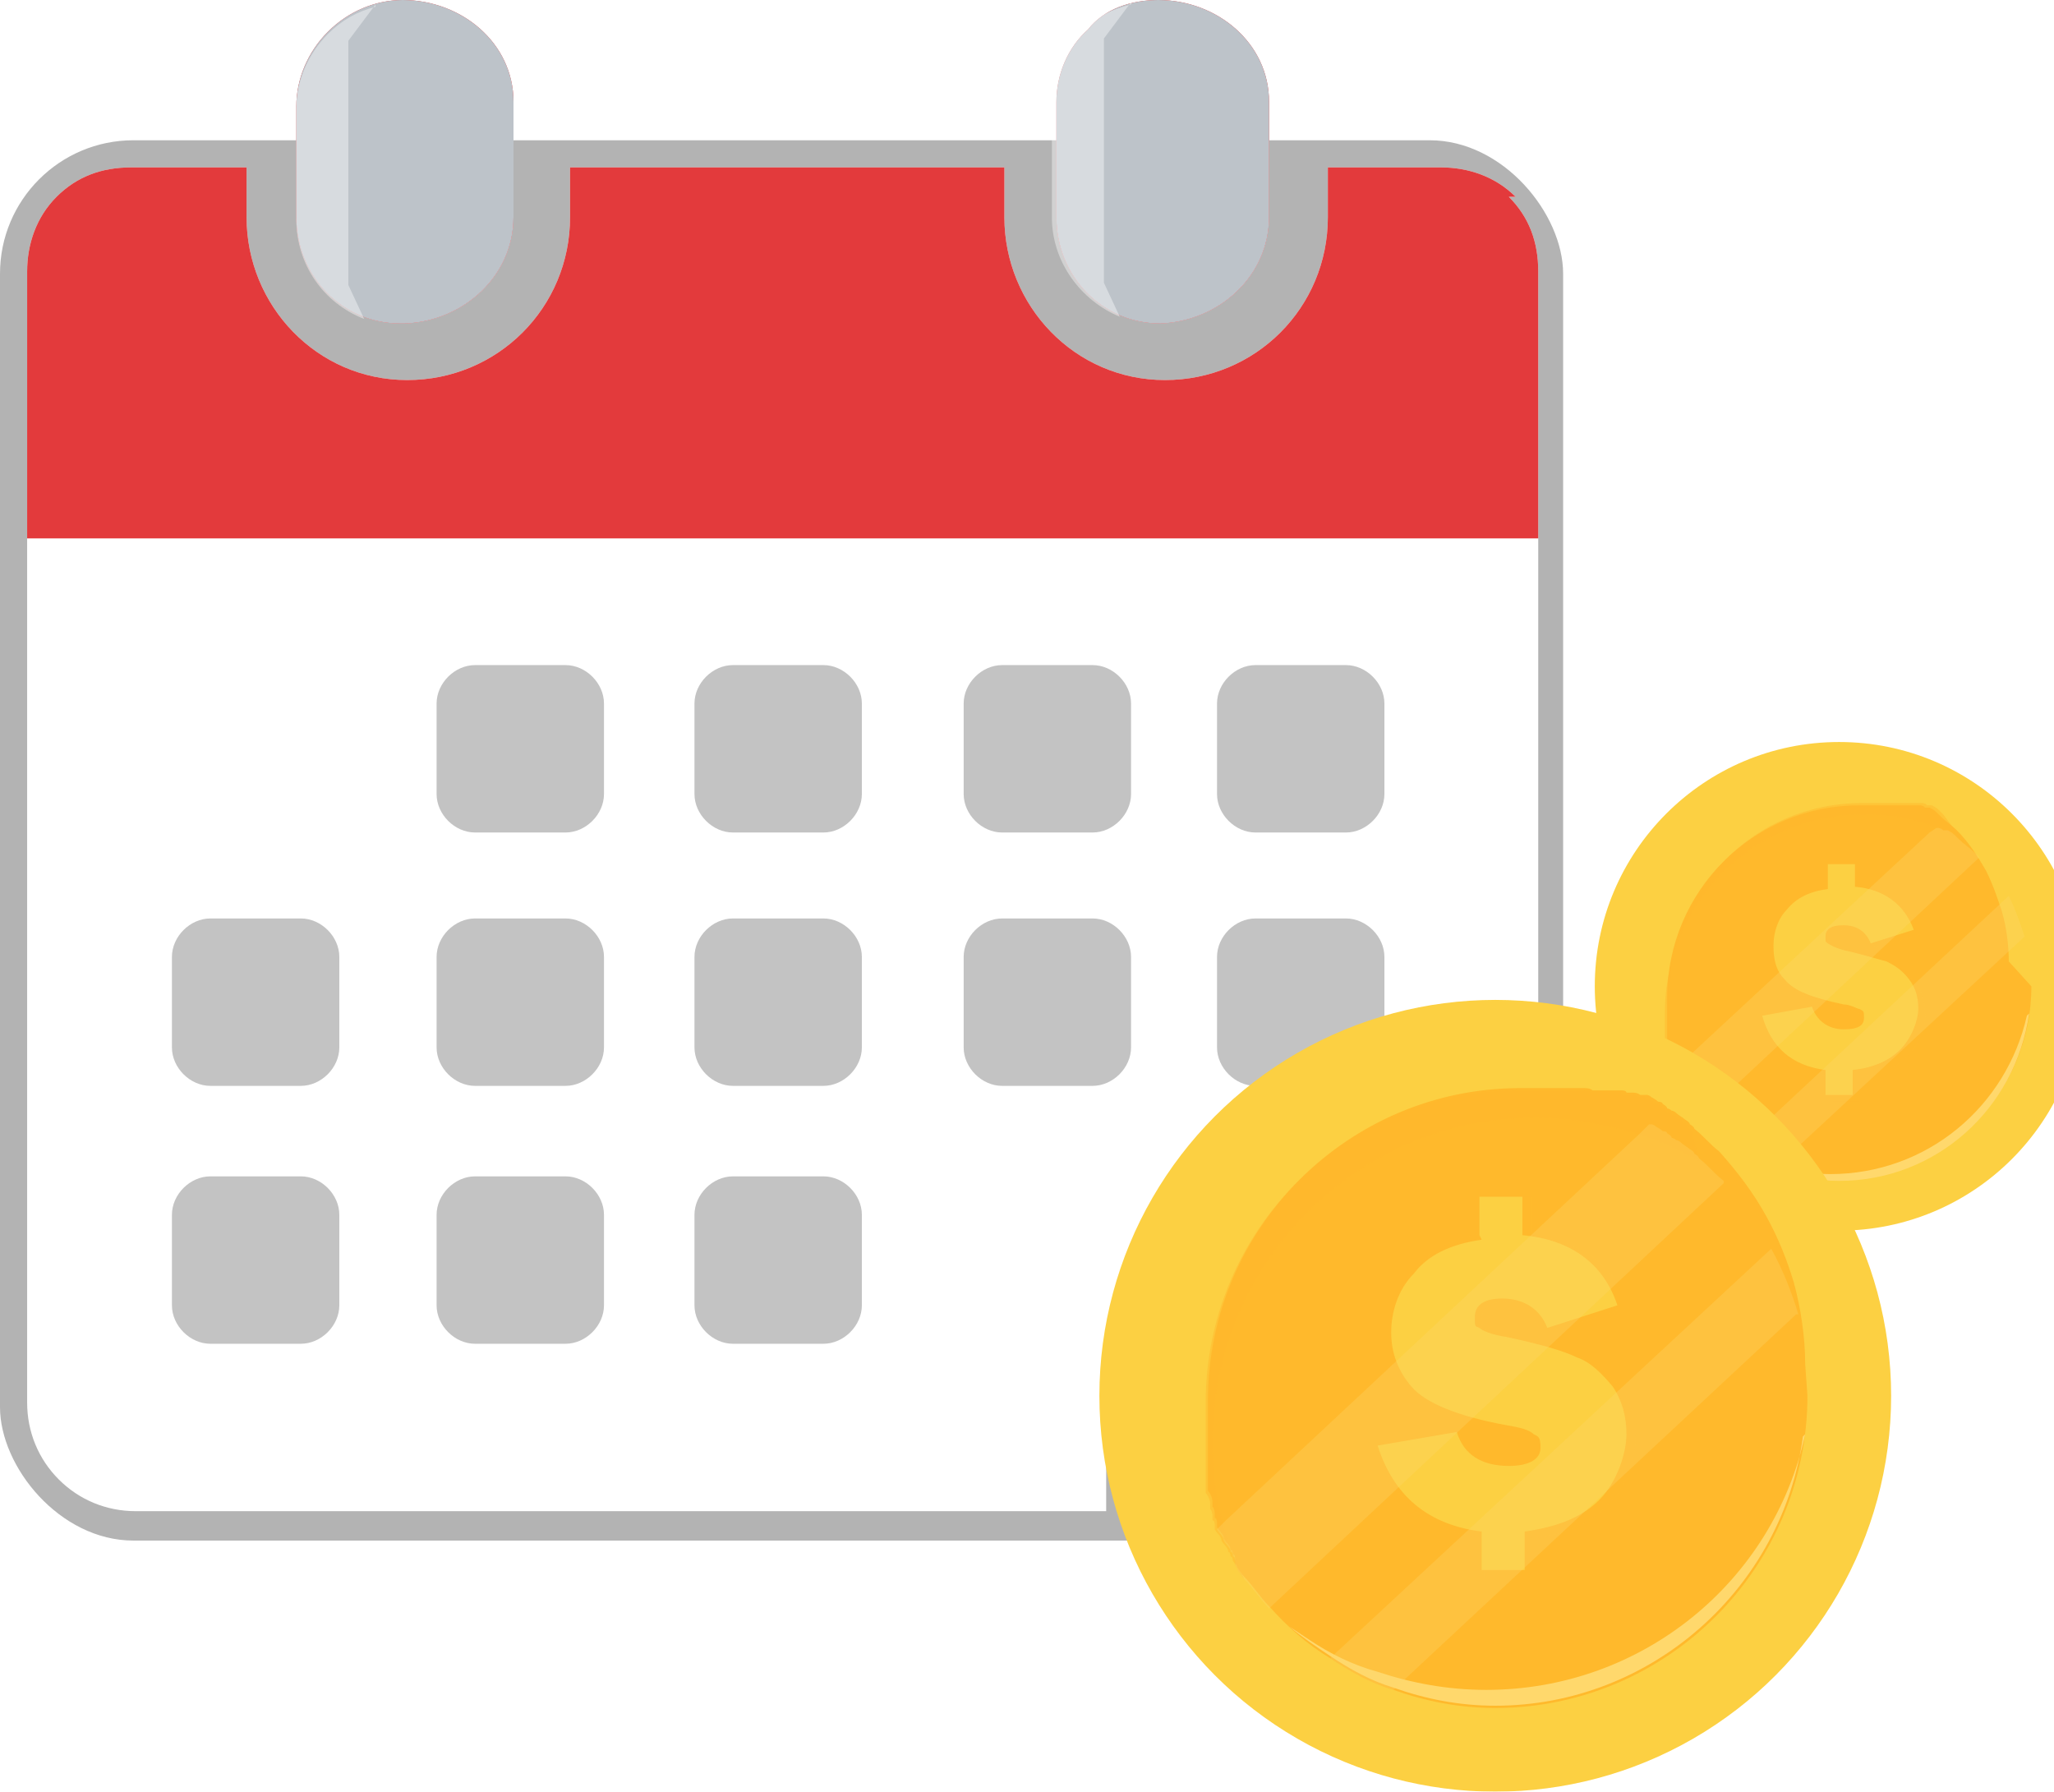 <?xml version="1.0" encoding="UTF-8"?><svg xmlns="http://www.w3.org/2000/svg" xmlns:xlink="http://www.w3.org/1999/xlink" viewBox="0 0 90.8 79.2"><defs><style>.cls-1{filter:url(#drop-shadow-1);}.cls-2{filter:url(#drop-shadow-2);}.cls-3,.cls-4{fill:#fff;}.cls-3,.cls-4,.cls-5,.cls-6{fill-rule:evenodd;}.cls-7,.cls-8{mix-blend-mode:multiply;opacity:.5;}.cls-7,.cls-9{fill:#ffb92c;}.cls-10{fill:#ffd86c;}.cls-11{fill:#e33a3c;}.cls-12{fill:#fcd66d;opacity:.3;}.cls-13,.cls-4{isolation:isolate;}.cls-4{opacity:.4;}.cls-14{fill:#b3b3b3;}.cls-15{fill:#fcd042;}.cls-5{fill:#c3c3c3;}.cls-6{fill:#bdc3c9;}</style><filter id="drop-shadow-1" x="69.2" y="32.9" width="22.8" height="21.6" filterUnits="userSpaceOnUse"><feOffset dx="1.3" dy="0"/><feGaussianBlur result="blur" stdDeviation="0"/><feFlood flood-color="#000" flood-opacity="0"/><feComposite in2="blur" operator="in"/><feComposite in="SourceGraphic"/></filter><filter id="drop-shadow-2" x="46.5" y="44.2" width="37" height="35" filterUnits="userSpaceOnUse"><feOffset dx="2.1" dy="0"/><feGaussianBlur result="blur-2" stdDeviation="0"/><feFlood flood-color="#000" flood-opacity="0"/><feComposite in2="blur-2" operator="in"/><feComposite in="SourceGraphic"/></filter></defs><g class="cls-13"><g id="Layer_2"><g id="Layer_1-2"><g id="Group-8"><rect class="cls-14" y="6.2" width="69.1" height="61.9" rx="5.9" ry="5.9"/><g class="cls-1"><circle class="cls-15" cx="80" cy="43.6" r="10.8"/><path class="cls-9" d="M88.5,43.6c0,4.7-3.8,8.5-8.5,8.5-1,0-1.9-.2-2.8-.5-.6-.2-1.2-.5-1.7-.8-.6-.4-1.2-.9-1.7-1.4-.2-.3-.5-.5-.7-.8,0,0-.1-.2-.2-.3,0,0,0,0,0-.1,0,0,0,0,0,0,0,0,0,0,0,0,0,0,0,0,0,0h0s0,0,0-.1c0,0,0,0,0-.1,0,0-.1-.2-.2-.3,0-.1-.1-.2-.2-.3h0s0,0,0-.1c0,0,0-.1,0-.2,0,0,0,0,0-.1,0,0,0-.1,0-.2,0,0,0,0,0-.1,0-.1,0-.2-.1-.3,0,0,0,0,0,0,0,0,0,0,0-.1,0,0,0-.1,0-.2,0,0,0-.1,0-.2,0,0,0,0,0,0,0,0,0,0,0-.1,0,0,0,0,0,0,0,0,0,0,0-.1,0,0,0-.1,0-.2s0-.1,0-.2c0,0,0,0,0-.1,0,0,0,0,0,0,0,0,0,0,0,0,0,0,0,0,0-.1,0,0,0,0,0,0,0,0,0-.1,0-.2,0,0,0,0,0-.1,0,0,0,0,0,0,0-.1,0-.2,0-.3,0,0,0-.1,0-.2,0,0,0-.1,0-.2,0-4.7,3.8-8.5,8.5-8.5,0,0,.1,0,.2,0,0,0,.1,0,.2,0,0,0,0,0,0,0,0,0,0,0,.1,0,0,0,0,0,0,0,0,0,0,0,0,0,0,0,0,0,0,0,0,0,0,0,0,0,0,0,0,0,.1,0,0,0,0,0,0,0,0,0,0,0,0,0,0,0,.1,0,.2,0,0,0,0,0,0,0,0,0,.1,0,.2,0,0,0,0,0,0,0,0,0,0,0,.1,0,0,0,0,0,0,0,0,0,0,0,.1,0,0,0,0,0,0,0,0,0,0,0,.1,0,0,0,0,0,0,0,0,0,0,0,0,0,0,0,0,0,0,0,0,0,0,0,0,0,0,0,0,0,0,0,0,0,0,0,0,0,0,0,.2,0,.2,0,0,0,0,0,.1,0,0,0,0,0,0,0,0,0,0,0,.1,0,0,0,0,0,.1,0,0,0,0,0,0,0,0,0,0,0,.1,0,0,0,0,0,.1,0,0,0,0,0,.1,0,0,0,0,0,.1,0,0,0,0,0,0,0,0,0,0,0,0,0,0,0,0,0,.1,0,0,0,.1,0,.2,0,0,0,0,0,0,0,0,0,0,0,0,0,0,0,0,0,.1,0,0,0,0,0,0,0,0,0,0,0,0,0,0,0,0,0,0,0,0,0,0,0,0,0,0,0,0,0,0,0,0,0,0,0,.1,0,0,0,.1,0,.2.1,0,0,0,0,.1,0,0,0,0,0,0,0,0,0,0,0,.1,0,0,0,0,0,0,0,0,0,0,0,0,0,0,0,.2.1.3.2,0,0,0,0,.1.1,0,0,0,0,.1.1.2.2.5.4.7.6.5.5.9,1.1,1.3,1.8.3.6.5,1.2.7,1.8.2.7.3,1.5.3,2.2Z"/><path class="cls-10" d="M88.4,44.8c-.6,4.2-4.1,7.4-8.4,7.4-1,0-1.9-.2-2.8-.5-.6-.2-1.2-.5-1.7-.8-.4-.2-.7-.5-1.1-.8.2.1.4.3.5.4.6.4,1.2.7,1.8.9.9.3,1.9.5,2.9.5,4.3,0,7.8-3,8.7-7Z"/><path class="cls-7" d="M85.5,37.2c-.5-.3-1.1-.6-1.7-.8-.9-.3-1.8-.4-2.7-.4-4.9,0-8.8,3.9-8.8,8.8s0,1.4.3,2.1c.1.6.3,1.1.6,1.7,0,0-.1-.2-.2-.3,0,0,0,0,0-.1,0,0,0,0,0,0,0,0,0,0,0-.1,0,0,0,0,0-.1,0,0,0,0,0-.1,0,0-.1-.2-.2-.3,0-.1-.1-.2-.2-.3,0,0,0,0,0-.1,0,0,0-.1,0-.2,0,0,0,0,0-.1,0,0,0-.1,0-.2,0,0,0,0,0-.1,0-.1,0-.2-.1-.3,0,0,0,0,0,0,0,0,0,0,0-.1,0,0,0-.1,0-.2,0,0,0-.1,0-.2,0,0,0,0,0,0,0,0,0,0,0-.1,0,0,0,0,0,0,0,0,0,0,0-.1,0,0,0-.1,0-.2s0-.1,0-.2c0,0,0,0,0-.1,0,0,0,0,0,0,0,0,0,0,0,0,0,0,0,0,0-.1,0,0,0,0,0,0,0,0,0-.1,0-.2,0,0,0,0,0-.1,0,0,0,0,0,0,0-.1,0-.2,0-.3,0,0,0-.1,0-.2,0,0,0-.1,0-.2,0-4.7,3.8-8.5,8.5-8.5,0,0,.1,0,.2,0,0,0,.1,0,.2,0,0,0,0,0,0,0,0,0,0,0,.1,0,0,0,0,0,0,0,0,0,0,0,0,0,0,0,0,0,0,0,0,0,0,0,0,0,0,0,0,0,.1,0,0,0,0,0,0,0,0,0,0,0,0,0,0,0,.1,0,.2,0,0,0,0,0,0,0,0,0,.1,0,.2,0,0,0,0,0,0,0,0,0,0,0,.1,0,0,0,0,0,0,0,0,0,0,0,.1,0,0,0,0,0,0,0,0,0,0,0,.1,0,0,0,0,0,0,0,0,0,0,0,0,0,0,0,0,0,0,0,0,0,0,0,0,0,0,0,0,0,0,0,0,0,0,0,0,0,0,0,.2,0,.2,0,0,0,0,0,.1,0,0,0,0,0,0,0,0,0,0,0,.1,0,0,0,0,0,.1,0,0,0,0,0,0,0,0,0,0,0,.1,0,0,0,0,0,.1,0,0,0,0,0,.1,0,0,0,0,0,.1,0,0,0,0,0,0,0,0,0,0,0,0,0,0,0,0,0,.1,0,0,0,.1,0,.2,0,0,0,0,0,0,0,0,0,0,0,0,0,0,0,0,0,.1,0,0,0,0,0,0,0,0,0,0,0,0,0,0,0,0,0,0,0,0,0,0,0,0,0,0,0,0,0,0,0,0,0,0,0,.1,0,0,0,.1,0,.2.1,0,0,0,0,.1,0,0,0,0,0,0,0,0,0,0,0,.1,0,0,0,0,0,0,0,0,0,0,0,0,0,0,0,.2.1.3.2,0,0,0,0,.1.1,0,0,0,0,.1.1Z"/><g class="cls-8"><path class="cls-9" d="M79.7,39.3v-1.1s1.2,0,1.2,0v1.1c1.4.2,2.3.8,2.7,2l-2,.6c-.2-.5-.6-.8-1.2-.8s-.8.2-.8.5,0,.2.1.3c0,0,.3.2.7.3.9.2,1.6.4,2,.5.4.2.7.4,1,.8.3.4.4.8.4,1.4s-.3,1.3-.8,1.8c-.5.5-1.2.8-2.1.9v1.1s-1.2,0-1.2,0v-1.1c-1.5-.2-2.5-1-2.9-2.4l2.2-.4c.2.7.7,1,1.4,1s.9-.2.9-.5,0-.3-.2-.4c-.1,0-.4-.2-.7-.3-1.4-.3-2.3-.7-2.7-1.1-.4-.4-.6-1-.6-1.5s.2-1.2.6-1.7c.4-.5,1-.8,1.9-.9Z"/></g><path class="cls-15" d="M79.5,39.3v-1.1s1.2,0,1.2,0v1c1.3.1,2.2.8,2.6,1.9l-1.9.6c-.2-.5-.6-.8-1.2-.8s-.8.2-.8.5,0,.2.1.3c0,0,.3.2.7.3.9.2,1.5.4,1.9.5.4.2.7.4,1,.8.3.4.4.8.4,1.3s-.3,1.3-.8,1.8c-.5.5-1.2.8-2.1.9v1.1s-1.2,0-1.2,0v-1.1c-1.5-.2-2.4-1-2.8-2.4l2.2-.4c.2.6.7,1,1.4,1s.9-.2.9-.5,0-.3-.2-.4c-.1,0-.4-.2-.7-.2-1.4-.3-2.2-.6-2.6-1.1-.4-.4-.5-.9-.5-1.5s.2-1.2.6-1.6c.4-.5,1-.8,1.8-.9Z"/><path class="cls-12" d="M86.2,37.9l-12.4,11.6c-.2-.3-.5-.5-.7-.8,0,0-.1-.2-.2-.3,0,0,0,0,0-.1,0,0,0,0,0,0,0,0,0,0,0,0,0,0,0,0,0,0,0,0,0,0,0-.1,0,0,0,0,0-.1,0,0-.1-.2-.2-.3,0-.1-.1-.2-.2-.3l.2-.2,11.3-10.5.3-.2h0s0,0,0,0c0,0,0,0,0,0,0,0,0,0,.1,0,0,0,.1,0,.2.1,0,0,0,0,.1,0,0,0,0,0,0,0,0,0,0,0,.1,0,0,0,0,0,0,0,0,0,0,0,0,0,0,0,.2.1.3.2,0,0,0,0,.1.1,0,0,0,0,.1.1.2.2.5.4.7.6Z"/><path class="cls-12" d="M88.2,41.4l-11,10.2c-.6-.2-1.2-.5-1.7-.8l12-11.2c.3.6.5,1.2.7,1.8Z"/></g><path id="Path" class="cls-3" d="M4.1,21.5h61.6v27.8c-5,3.8-7.9,4.9-7.9,4.9-2.8,3-5.3,6.2-7.7,9.6H4.1V21.5Z"/><path id="Shape" class="cls-3" d="M66.7,8.7c.9.9,1.3,2,1.3,3.3v37.7c-1.1-.2-2.2-.4-3.3-.4s-.9,0-1.4,0v-25.5H6.1v38.1h43.1c-.2,1-.3,2.1-.3,3.2s0,1.2,0,1.7H6c-1.3,0-2.5-.5-3.4-1.4-.9-.9-1.4-2.1-1.4-3.4V12c0-1.2.4-2.4,1.3-3.3.9-.9,2-1.3,3.3-1.3h5.1v2.2c0,3.9,3.1,7.2,7.1,7.2s7.2-3.2,7.2-7.2v-2.2c0,0,19.2,0,19.2,0v2.2c0,3.9,3.1,7.2,7.1,7.2s7.2-3.2,7.2-7.2v-2.2c0,0,5,0,5,0,1.2,0,2.4.4,3.3,1.3ZM51.2,0c2.6,0,4.9,1.9,4.9,4.5v5.1c0,2.6-2.2,4.6-4.8,4.7h0s0,0,0,0c-2.6,0-4.6-2.1-4.6-4.7v-5.1c0-1.2.5-2.4,1.4-3.2C48.8.4,50,0,51.2,0ZM17.8,0C20.4,0,22.7,1.9,22.7,4.5v5.1c0,2.6-2.2,4.6-4.8,4.7h-.2c-2.6,0-4.6-2.1-4.6-4.7v-4.9c0-1.2.5-2.4,1.4-3.3S16.6,0,17.8,0Z"/><path id="Shape-2" class="cls-11" d="M66.7,8.7c.9.9,1.3,2,1.3,3.3v11.8H1.2v-11.8c0-1.2.4-2.4,1.3-3.3.9-.9,2-1.3,3.3-1.3h5.1v2.2c0,3.9,3.1,7.2,7.1,7.2s7.2-3.2,7.2-7.2v-2.2c0,0,19.2,0,19.2,0v2.2c0,3.9,3.1,7.2,7.1,7.2s7.2-3.2,7.2-7.2v-2.2c0,0,5,0,5,0,1.2,0,2.4.4,3.3,1.3ZM51.2,0c2.6,0,4.9,1.9,4.9,4.5v5.1c0,2.6-2.2,4.6-4.8,4.7h0s0,0,0,0c-2.6,0-4.6-2.1-4.6-4.7v-5.1c0-1.2.5-2.4,1.4-3.2C48.8.4,50,0,51.2,0ZM17.8,0C20.4,0,22.7,1.9,22.7,4.5v5.1c0,2.6-2.2,4.6-4.8,4.7h-.2c-2.6,0-4.6-2.1-4.6-4.7v-4.9c0-1.2.5-2.4,1.4-3.3S16.6,0,17.8,0Z"/><path id="Shape-3" class="cls-6" d="M51.2,0c2.6,0,4.9,1.9,4.9,4.5v5.1c0,2.6-2.2,4.6-4.8,4.7h0s0,0,0,0c-2.6,0-4.6-2.1-4.6-4.7v-5.1c0-1.2.5-2.4,1.4-3.2C48.8.4,50,0,51.2,0ZM17.8,0C20.4,0,22.7,1.9,22.7,4.5v5.1c0,2.6-2.2,4.6-4.8,4.7h-.2c-2.6,0-4.6-2.1-4.6-4.7v-4.9c0-1.2.5-2.4,1.4-3.3S16.6,0,17.8,0Z"/><path id="Shape-4" class="cls-4" d="M16.6.2l-1.2,1.6v10.8l.7,1.5c-1.8-.7-3-2.4-3-4.4v-4.9c0-1.2.5-2.4,1.4-3.3.6-.6,1.3-1,2.1-1.2ZM50,.1l-1.2,1.6v10.8l.7,1.5c-1.7-.7-3-2.4-3-4.4v-5.1c0-1.2.5-2.4,1.4-3.2.6-.6,1.3-.9,2.1-1.1Z"/><path id="Shape-5" class="cls-5" d="M21,29.4h4c.9,0,1.7.8,1.7,1.7v4c0,.9-.8,1.7-1.7,1.7h-4c-.9,0-1.7-.8-1.7-1.7v-4c0-.9.8-1.7,1.7-1.7ZM32.4,29.4h4c.9,0,1.7.8,1.7,1.7v4c0,.9-.8,1.7-1.7,1.7h-4c-.9,0-1.7-.8-1.7-1.7v-4c0-.9.8-1.7,1.7-1.7ZM44.3,29.4h4c.9,0,1.7.8,1.7,1.7v4c0,.9-.8,1.7-1.7,1.7h-4c-.9,0-1.7-.8-1.7-1.7v-4c0-.9.8-1.7,1.7-1.7ZM55.5,29.4h4c.9,0,1.7.8,1.7,1.7v4c0,.9-.8,1.7-1.7,1.7h-4c-.9,0-1.7-.8-1.7-1.7v-4c0-.9.8-1.7,1.7-1.7ZM9.3,40.6h4c.9,0,1.7.8,1.7,1.7v4c0,.9-.8,1.7-1.7,1.7h-4c-.9,0-1.7-.8-1.7-1.7v-4c0-.9.8-1.7,1.7-1.7ZM21,40.6h4c.9,0,1.7.8,1.7,1.7v4c0,.9-.8,1.7-1.7,1.7h-4c-.9,0-1.7-.8-1.7-1.7v-4c0-.9.8-1.7,1.7-1.7ZM32.4,40.6h4c.9,0,1.7.8,1.7,1.7v4c0,.9-.8,1.7-1.7,1.7h-4c-.9,0-1.7-.8-1.7-1.7v-4c0-.9.8-1.7,1.7-1.7ZM44.3,40.6h4c.9,0,1.7.8,1.7,1.7v4c0,.9-.8,1.7-1.7,1.7h-4c-.9,0-1.7-.8-1.7-1.7v-4c0-.9.8-1.7,1.7-1.7ZM55.5,40.6h4c.9,0,1.7.8,1.7,1.7v4c0,.9-.8,1.7-1.7,1.7h-4c-.9,0-1.7-.8-1.7-1.7v-4c0-.9.8-1.7,1.7-1.7ZM9.3,52h4c.9,0,1.7.8,1.7,1.7v4c0,.9-.8,1.7-1.7,1.7h-4c-.9,0-1.7-.8-1.7-1.7v-4c0-.9.8-1.7,1.7-1.7ZM21,52h4c.9,0,1.7.8,1.7,1.7v4c0,.9-.8,1.7-1.7,1.7h-4c-.9,0-1.7-.8-1.7-1.7v-4c0-.9.8-1.7,1.7-1.7ZM32.4,52h4c.9,0,1.7.8,1.7,1.7v4c0,.9-.8,1.7-1.7,1.7h-4c-.9,0-1.7-.8-1.7-1.7v-4c0-.9.8-1.7,1.7-1.7Z"/><g class="cls-2"><circle class="cls-15" cx="64" cy="61.7" r="17.5"/><path class="cls-9" d="M77.8,61.7c0,7.6-6.2,13.8-13.8,13.8-1.6,0-3.1-.3-4.5-.8-1-.3-1.9-.8-2.8-1.4-1-.6-1.9-1.4-2.7-2.3-.4-.4-.7-.9-1.1-1.3-.1-.1-.2-.3-.3-.4,0,0,0-.1-.1-.2,0,0,0,0,0,0,0,0,0,0,0-.1,0,0,0,0,0-.1h0c0,0,0-.2-.1-.2,0,0,0-.2-.1-.2,0-.2-.2-.3-.3-.5,0-.2-.2-.3-.3-.5h0c0,0,0-.1,0-.2,0,0,0-.2-.1-.2,0,0,0-.1,0-.2,0,0,0-.2-.1-.3,0,0,0-.1,0-.2,0-.2-.1-.4-.2-.5,0,0,0,0,0-.1,0,0,0-.1,0-.2,0,0,0-.2,0-.3,0,0,0-.2,0-.3,0,0,0,0,0,0,0,0,0-.2,0-.2,0,0,0,0,0,0,0,0,0-.2,0-.2,0,0,0-.2,0-.3s0-.2,0-.3c0,0,0-.1,0-.2,0,0,0,0,0,0,0,0,0,0,0,0,0,0,0-.1,0-.2,0,0,0,0,0,0,0,0,0-.2,0-.3,0,0,0-.1,0-.2,0,0,0,0,0-.1,0-.2,0-.3,0-.5,0,0,0-.2,0-.3,0,0,0-.2,0-.3,0-7.6,6.2-13.8,13.8-13.8s.2,0,.3,0c0,0,.2,0,.3,0,0,0,0,0,.1,0,0,0,.1,0,.2,0,0,0,0,0,0,0,0,0,0,0,.1,0,0,0,.1,0,.2,0,0,0,0,0,0,0,0,0,.1,0,.2,0,0,0,0,0,.1,0,0,0,0,0,0,0,0,0,.2,0,.2,0,0,0,0,0,0,0,0,0,.2,0,.2,0,0,0,0,0,0,0,0,0,.2,0,.2,0,0,0,0,0,0,0,0,0,.1,0,.2,0,0,0,0,0,0,0,0,0,.1,0,.2,0,0,0,0,0,0,0,0,0,0,0,.1,0,0,0,0,0,0,0,0,0,0,0,.1,0,0,0,0,0,0,0,0,0,0,0,.1,0,.1,0,.3,0,.4.1,0,0,.1,0,.2,0,0,0,0,0,.1,0,0,0,.1,0,.2,0,0,0,.1,0,.2,0,0,0,0,0,0,0,0,0,.1,0,.2,0,0,0,.2,0,.2,0,0,0,.1,0,.2,0,0,0,.2,0,.2.1,0,0,0,0,.1,0,0,0,0,0,0,0,0,0,.1,0,.2,0,0,0,.2,0,.3.1,0,0,0,0,0,0,0,0,0,0,0,0,0,0,.1,0,.2,0,0,0,0,0,0,0,0,0,0,0,0,0,0,0,0,0,0,0,0,0,0,0,0,0,0,0,0,0,.1,0,0,0,.1,0,.2.1,0,0,.2.1.3.2,0,0,.2,0,.2.1,0,0,0,0,0,0,0,0,.2.1.2.2,0,0,.1,0,.2.1,0,0,.1,0,.2.1.1.1.3.2.4.3,0,0,.2.1.2.2,0,0,.2.1.2.2.4.3.7.7,1.1,1,.8.9,1.5,1.8,2.1,2.9.5.9.9,1.9,1.2,2.9.3,1.1.5,2.4.5,3.6Z"/><path class="cls-10" d="M77.6,63.5c-.9,6.7-6.7,11.9-13.6,11.9-1.6,0-3.1-.3-4.5-.8-1-.3-1.9-.8-2.8-1.4-.6-.4-1.2-.8-1.8-1.3.3.2.6.4.9.6.9.6,1.9,1.1,3,1.4,1.5.5,3.1.8,4.8.8,6.9,0,12.7-4.8,14.1-11.3Z"/><path class="cls-7" d="M73,51.3c-.9-.5-1.8-.9-2.8-1.2-1.4-.4-2.9-.7-4.4-.7-7.9,0-14.3,6.4-14.3,14.3,0,1.2.1,2.3.4,3.4.2.9.6,1.8,1,2.7-.1-.1-.2-.3-.3-.4,0,0,0-.1-.1-.2,0,0,0,0,0,0,0,0,0-.1-.1-.2,0,0,0-.2-.1-.2,0,0,0-.2-.1-.2,0-.2-.2-.3-.3-.5,0-.2-.2-.3-.3-.5,0,0,0-.1,0-.2,0,0,0-.2-.1-.2,0,0,0-.1,0-.2,0,0,0-.2-.1-.3,0,0,0-.1,0-.2,0-.2-.1-.4-.2-.5,0,0,0,0,0-.1,0,0,0-.1,0-.2,0,0,0-.2,0-.3,0,0,0-.2,0-.3,0,0,0,0,0,0,0,0,0-.2,0-.2,0,0,0,0,0,0,0,0,0-.2,0-.2,0,0,0-.2,0-.3s0-.2,0-.3c0,0,0-.1,0-.2,0,0,0,0,0,0,0,0,0,0,0,0,0,0,0-.1,0-.2,0,0,0,0,0,0,0,0,0-.2,0-.3,0,0,0-.1,0-.2,0,0,0,0,0-.1,0-.2,0-.3,0-.5,0,0,0-.2,0-.3,0,0,0-.2,0-.3,0-7.6,6.2-13.8,13.8-13.8s.2,0,.3,0c0,0,.2,0,.3,0,0,0,0,0,.1,0,0,0,.1,0,.2,0,0,0,0,0,0,0,0,0,0,0,.1,0,0,0,.1,0,.2,0,0,0,0,0,0,0,0,0,.1,0,.2,0,0,0,0,0,.1,0,0,0,0,0,0,0,0,0,.2,0,.2,0,0,0,0,0,0,0,0,0,.2,0,.2,0,0,0,0,0,0,0,0,0,.2,0,.2,0,0,0,0,0,0,0,0,0,.1,0,.2,0,0,0,0,0,0,0,0,0,.1,0,.2,0,0,0,0,0,0,0,0,0,0,0,.1,0,0,0,0,0,0,0,0,0,0,0,.1,0,0,0,0,0,0,0,0,0,0,0,.1,0,.1,0,.3,0,.4.1,0,0,.1,0,.2,0,0,0,0,0,.1,0,0,0,.1,0,.2,0,0,0,.1,0,.2,0,0,0,0,0,0,0,0,0,.1,0,.2,0,0,0,.2,0,.2,0,0,0,.1,0,.2,0,0,0,.2,0,.2.1,0,0,0,0,.1,0,0,0,0,0,0,0,0,0,.1,0,.2,0,0,0,.2,0,.3.1,0,0,0,0,0,0,0,0,0,0,0,0,0,0,.1,0,.2,0,0,0,0,0,0,0,0,0,0,0,0,0,0,0,0,0,0,0,0,0,0,0,0,0,0,0,0,0,.1,0,0,0,.1,0,.2.1,0,0,.2.1.3.2,0,0,.2,0,.2.1,0,0,0,0,0,0,0,0,.2.1.2.2,0,0,.1,0,.2.1,0,0,.1,0,.2.1.1.1.3.2.4.3,0,0,.2.1.2.2,0,0,.2.1.2.2Z"/><g class="cls-8"><path class="cls-9" d="M63.6,54.7v-1.8s2,0,2,0v1.7c2.2.3,3.7,1.3,4.3,3.2l-3.2,1c-.3-.9-1-1.3-2-1.3-.9,0-1.3.3-1.3.8s0,.4.2.5c.1.1.5.3,1.2.4,1.5.3,2.6.6,3.2.9.6.3,1.2.7,1.6,1.3.4.6.6,1.4.6,2.2s-.4,2.2-1.3,3c-.8.8-2,1.3-3.4,1.4v1.8s-2,0-2,0v-1.8c-2.5-.3-4-1.6-4.7-4l3.6-.7c.3,1.1,1.1,1.6,2.3,1.6s1.5-.3,1.5-.8-.1-.5-.3-.7c-.2-.2-.6-.3-1.2-.4-2.3-.5-3.7-1.1-4.3-1.8-.6-.7-.9-1.5-.9-2.5s.3-1.9,1-2.7c.7-.8,1.7-1.3,3-1.5Z"/></g><path class="cls-15" d="M63.3,54.6v-1.7s1.9,0,1.9,0v1.7c2.2.2,3.6,1.3,4.2,3.1l-3.1,1c-.3-.8-1-1.3-2-1.3-.8,0-1.2.3-1.2.8s0,.4.2.5c.1.1.5.3,1.2.4,1.4.3,2.5.6,3.1.9.6.2,1.1.7,1.6,1.3.4.6.6,1.3.6,2.1s-.4,2.1-1.2,2.9c-.8.8-1.9,1.2-3.3,1.4v1.7s-1.9,0-1.9,0v-1.7c-2.4-.3-3.9-1.6-4.6-3.8l3.5-.6c.3,1,1.1,1.5,2.3,1.5.9,0,1.4-.3,1.4-.8s-.1-.5-.3-.6c-.2-.2-.6-.3-1.2-.4-2.2-.4-3.6-1-4.2-1.7-.6-.7-.9-1.5-.9-2.4s.3-1.9,1-2.6c.6-.8,1.6-1.3,3-1.5Z"/><path class="cls-12" d="M74.1,52.3l-20.1,18.8c-.4-.4-.7-.9-1.1-1.3-.1-.1-.2-.3-.3-.4,0,0,0-.1-.1-.2,0,0,0,0,0,0,0,0,0,0,0-.1,0,0,0,0,0-.1,0,0,0-.2-.1-.2,0,0,0-.2-.1-.2,0-.2-.2-.3-.3-.5,0-.2-.2-.3-.3-.5l.4-.4,18.3-17.1.4-.4h0s0,0,0,0c0,0,0,0,.1,0,0,0,.1,0,.2.1,0,0,.2.1.3.2,0,0,.2,0,.2.1,0,0,0,0,0,0,0,0,.2.1.2.2,0,0,.1,0,.2.1,0,0,.1,0,.2.1.1.1.3.2.4.3,0,0,.2.1.2.2,0,0,.2.1.2.2.4.3.7.7,1.1,1Z"/><path class="cls-12" d="M77.3,58.1l-17.8,16.6c-1-.3-1.9-.8-2.8-1.4l19.5-18.1c.5.9.9,1.9,1.2,2.9Z"/></g></g></g></g></g></svg>